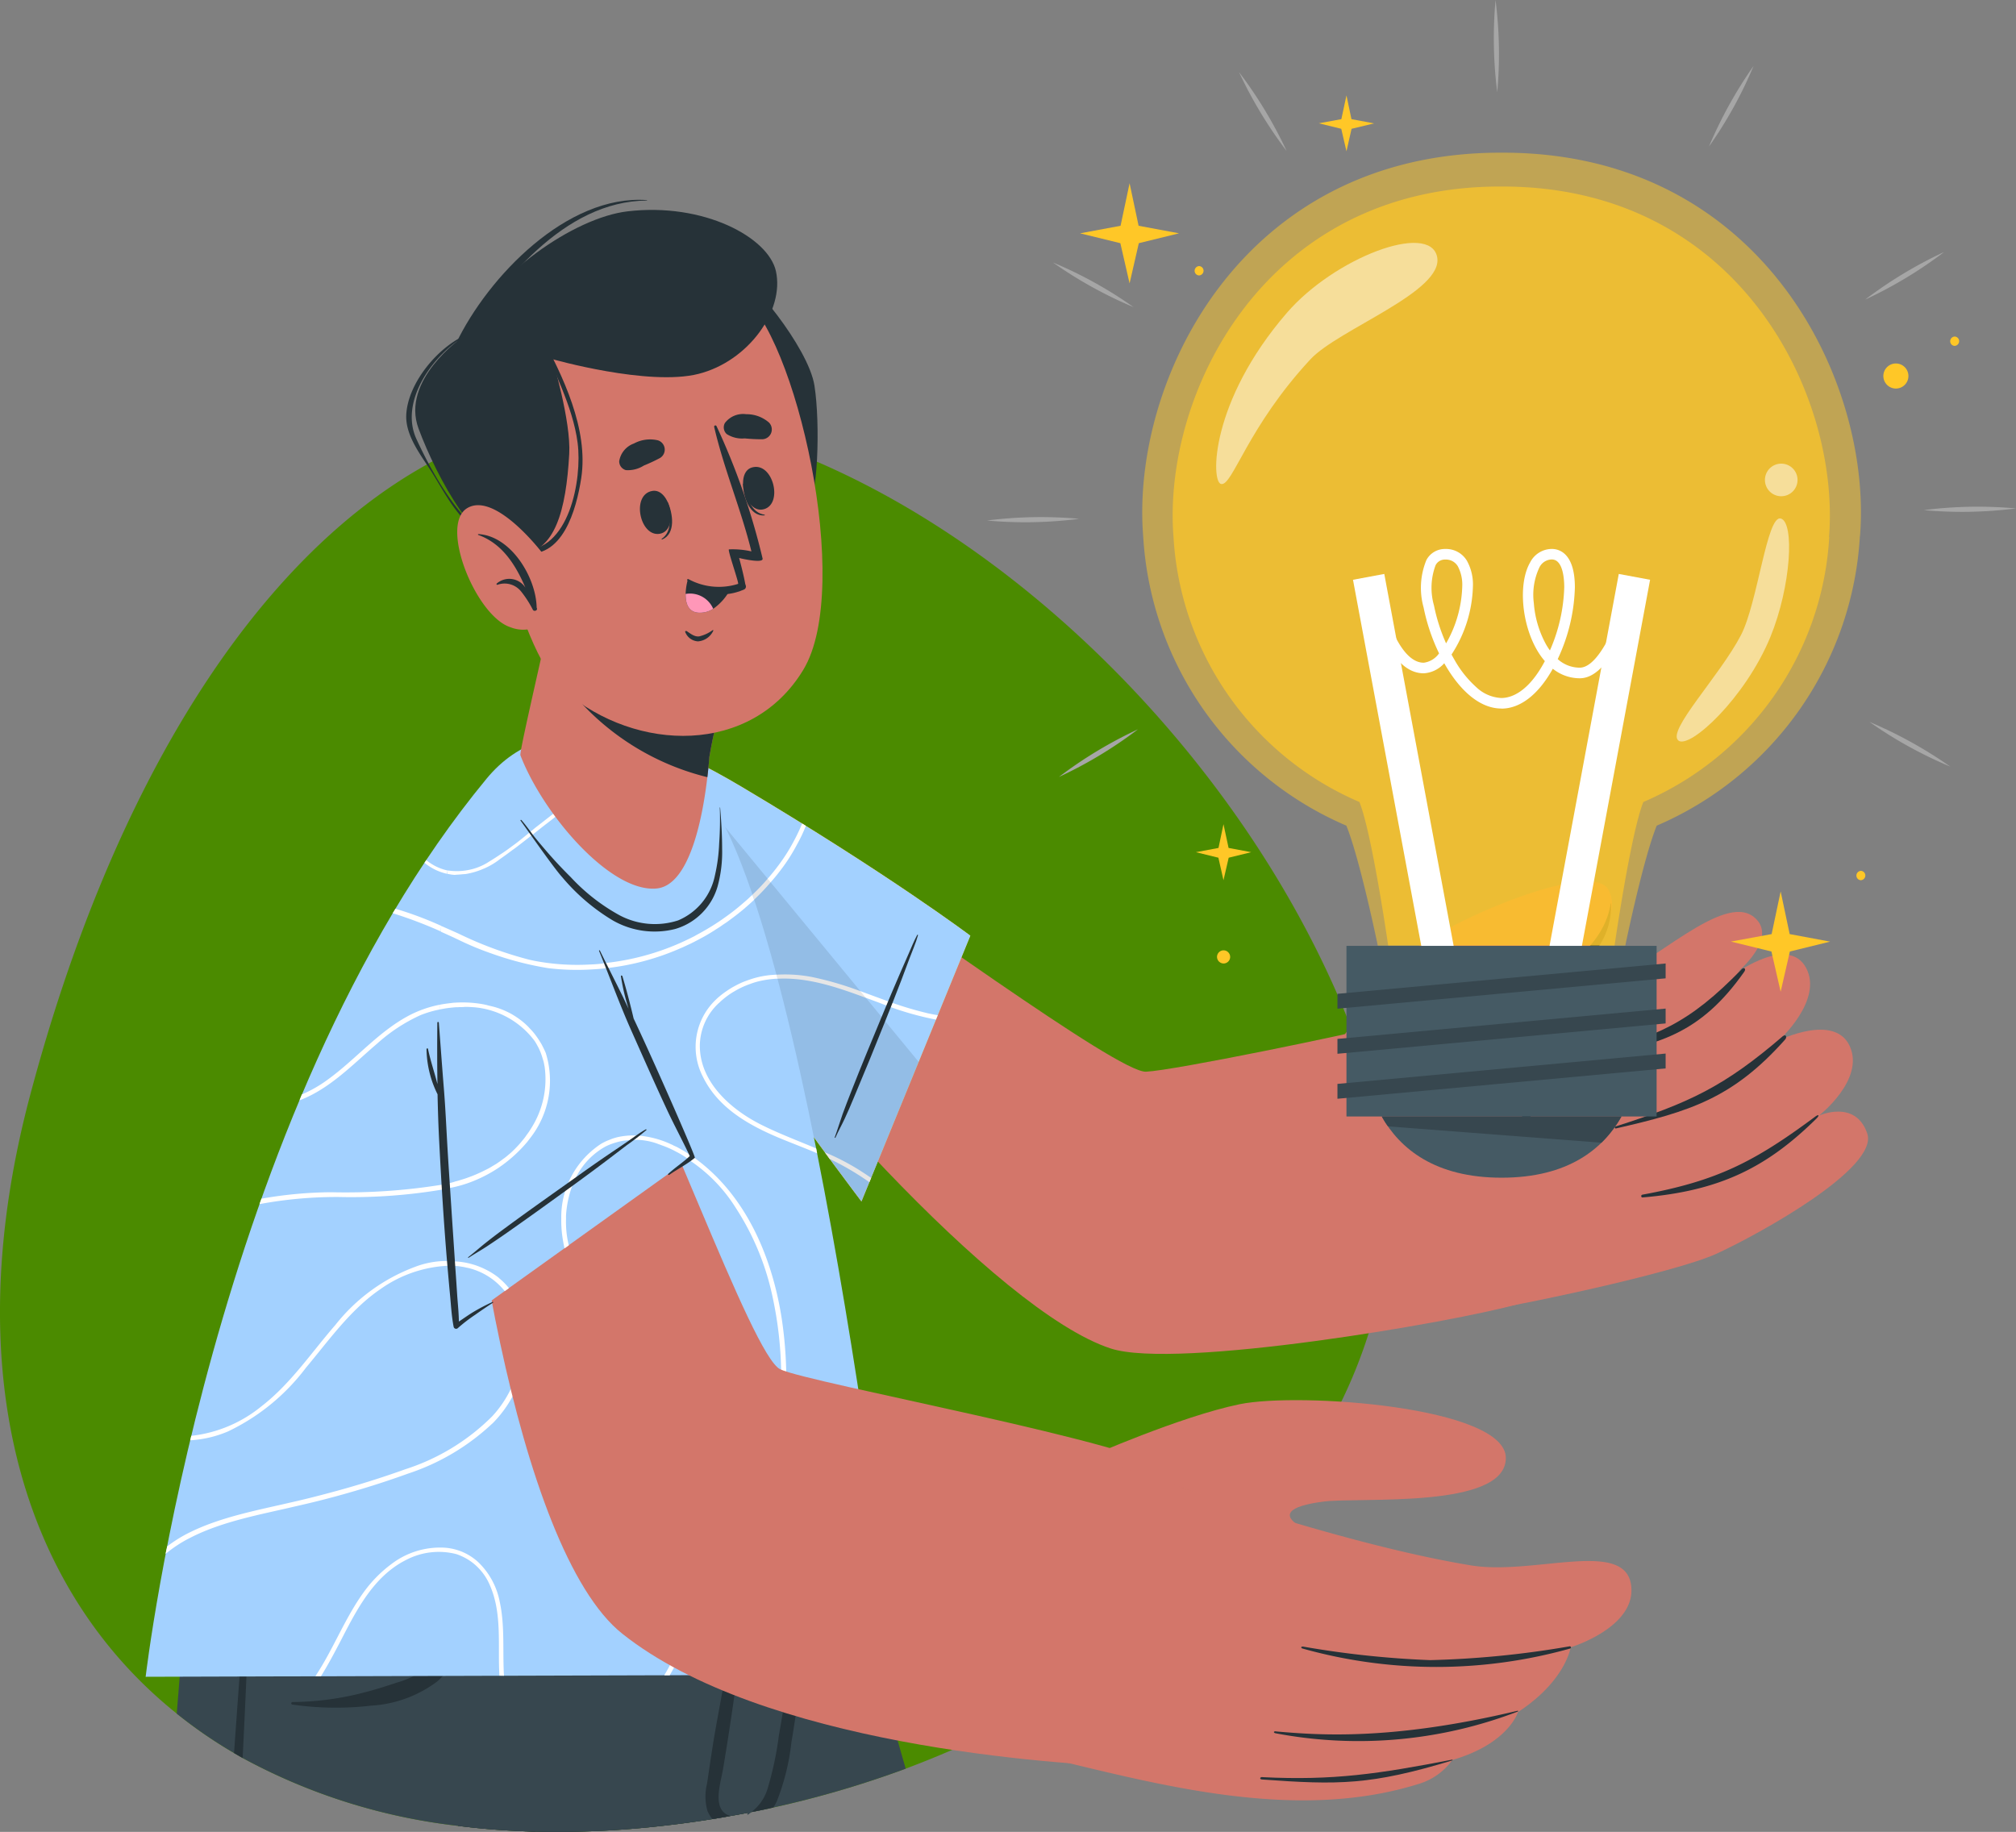 <svg xmlns="http://www.w3.org/2000/svg" width="189.997" height="172.658" viewBox="0 0 189.997 172.658"><rect x="0" y="0" width="189.997" height="172.658" fill="#808080" stroke="none"/><g id="Calque_1-2" transform="translate(-0.003)"><g id="Groupe_2742" data-name="Groupe 2742"><path id="Trac&#xE9;_6477" data-name="Trac&#xE9; 6477" d="M128.99,125.67a47.088,47.088,0,0,1-2.57,6.43,56.508,56.508,0,0,1-6.8,10.69c-.04.05-.08.09-.12.14a66.849,66.849,0,0,1-7.55,7.94,77.623,77.623,0,0,1-13.05,9.45,83.376,83.376,0,0,1-9.16,4.61q-2.145.93-4.38,1.77a94.646,94.646,0,0,1-12.48,3.66c-.24.06-.47.11-.71.16-.45.09-.9.19-1.36.27a3.4,3.4,0,0,1-.34.07c-.54.11-1.09.21-1.64.3-.56.11-1.12.2-1.68.29-1.62.26-3.25.48-4.91.66a86.481,86.481,0,0,1-11.76.52c-.35,0-.7-.02-1.04-.03q-3.225-.12-6.27-.51h0a55.683,55.683,0,0,1-20.29-6.39l-.81-.47a43.857,43.857,0,0,1-5.41-3.72C1.75,149.56-3.94,128.8,2.83,103.28c7.79-29.34,21.21-50.51,37.39-59.49a1.505,1.505,0,0,1,.17-.1,3.715,3.715,0,0,1,.39-.21A39.07,39.07,0,0,1,46,41.13a35.84,35.84,0,0,1,7.36-1.82c.18-.03.35-.05.53-.07.13-.02.25-.03.38-.04a35.446,35.446,0,0,1,11.91.73l1.13.27a2.681,2.681,0,0,0,.27.07h.01c.22.06.43.11.64.17h0c1.05.28,2.1.6,3.14.94h.08c.77.25,1.46.52,2.23.81h.01c.89.33,1.77.68,2.65,1.05h.01c.22.09.42.18.63.27,20.5,8.84,39.63,28.58,49.07,50.23.19.43.37.85.54,1.28.11.25.21.5.31.75.14.32.26.64.39.96.07.19.15.38.22.57.06.15.12.31.18.46.16.45.33.9.49,1.35.33.92.63,1.84.92,2.76.14.45.28.91.42,1.36,0,.02.01.03.01.05.18.63.35,1.26.49,1.89a.066.066,0,0,1,.01.06,38.321,38.321,0,0,1-1.04,20.44Z" fill="#4b8b00"></path><g id="Character"><g id="Groupe_1718"><g id="Groupe_1707"><g id="Groupe_1683"><g id="Groupe_1680"><path id="Trac&#xE9;_6478" data-name="Trac&#xE9; 6478" d="M85.36,166.7a94.646,94.646,0,0,1-12.48,3.66c-.24.06-.47.11-.71.16-.45.09-.9.19-1.36.27a3.086,3.086,0,0,1-.37.26l.03-.19c-.54.11-1.09.21-1.64.3-.56.11-1.12.2-1.68.29-1.62.26-3.25.48-4.91.66a86.481,86.481,0,0,1-11.76.52c-.35,0-.7-.02-1.04-.03q-3.225-.12-6.27-.51c-.05-.19-.1-.37-.15-.56s-.1-.37-.14-.55c-.1-.37-.19-.74-.28-1.1a.127.127,0,0,1-.01-.06c-.19-.74-.37-1.48-.56-2.21-.09-.33-.18-.66-.26-.99-.07-.29-.15-.58-.22-.86l-.21-.84c-.14-.56-.28-1.1-.42-1.65-.17-.66-.34-1.31-.5-1.95s-.34-1.3-.5-1.93a.1.1,0,0,0-.02-.07c-.04-.15-.07-.29-.11-.43a.737.737,0,0,1-.04-.14c-.01-.05-.02-.09-.03-.13l-.06-.27c-.04-.13-.07-.26-.1-.39-.02-.09-.05-.17-.07-.26a.1.1,0,0,1-.01-.03c-.06-.23-.11-.44-.16-.65-.11-.43-.22-.84-.32-1.25-.16-.6-.31-1.18-.45-1.76-.06-.25-.13-.5-.19-.74-.1-.4-.21-.79-.3-1.18-.07-.25-.13-.5-.19-.75s-.13-.5-.19-.74c-.19-.74-.36-1.43-.53-2.09-.06-.23-.12-.45-.18-.67v-.02c-.03-.13-.07-.25-.1-.38h0a2.833,2.833,0,0,1-.09-.37,1.209,1.209,0,0,1-.05-.18,1.162,1.162,0,0,0-.04-.18c-.06-.22-.12-.43-.17-.65-.1-.38-.19-.74-.28-1.08s-.16-.66-.24-.97c-.02-.07-.04-.15-.06-.22-.03-.09-.05-.17-.07-.25-.05-.2-.1-.39-.15-.56s-.08-.35-.12-.51a.833.833,0,0,0-.04-.15.235.235,0,0,1-.02-.08c-.01-.05-.03-.09-.04-.13-.02-.06-.03-.12-.05-.18s-.03-.12-.04-.17c-.01-.02-.01-.04-.02-.06a.109.109,0,0,1-.01-.05.451.451,0,0,1-.03-.11c-.02-.11-.05-.21-.07-.3a.185.185,0,0,0-.02-.07.394.394,0,0,1-.02-.06c-.03-.13-.06-.23-.08-.3a.646.646,0,0,0-.02-.1H77.87s1.41,4.85,3.67,12.67c.39,1.39.82,2.88,1.27,4.45.07.22.13.45.2.68.5,1.75,1.04,3.6,1.59,5.54.25.87.5,1.75.76,2.65Z" fill="#37474f"></path><path id="Trac&#xE9;_6479" data-name="Trac&#xE9; 6479" d="M46.55,157.94q2.025,7.32,3.93,14.69c-.35,0-.7-.02-1.04-.03q-1.74-7.32-3.41-14.66c-.13-.59-.27-1.17-.4-1.76-.37-1.64-.74-3.29-1.09-4.93v-.02h0c-.04-.16-.07-.3-.1-.44a.062.062,0,0,1,.05-.08c.03-.01.06.01.07.05a.647.647,0,0,1,.04.13h0v.02q.75,2.64,1.47,5.3c.16.58.32,1.15.47,1.73Z" fill="#263238"></path><path id="Trac&#xE9;_6480" data-name="Trac&#xE9; 6480" d="M76.5,140.7h0l-1.89,9.44-.97,4.84-.21,1.05-.37,1.83v.02l-.61,3.07-1.98,9.91c-.54.11-1.09.21-1.64.3-.56.11-1.12.2-1.68.29-1.62.26-3.25.48-4.91.66a86.481,86.481,0,0,1-11.76.52c-.35,0-.7-.02-1.04-.03q-3.225-.12-6.27-.51h0c-.05-.19-.1-.37-.14-.56s-.1-.37-.14-.55c-.1-.37-.19-.74-.28-1.1a.127.127,0,0,1-.01-.06c-.2-.75-.39-1.48-.57-2.21-.08-.33-.17-.67-.26-.99-.07-.29-.14-.58-.21-.86l-.21-.84c-.15-.56-.29-1.1-.43-1.65-.17-.66-.33-1.31-.5-1.96s-.33-1.29-.5-1.92a.142.142,0,0,0-.02-.06c-.03-.15-.07-.3-.11-.44-.01-.05-.02-.09-.03-.14s-.02-.09-.03-.13a2.68,2.68,0,0,1-.07-.27c-.03-.13-.06-.26-.1-.39-.02-.09-.05-.17-.07-.26v-.02c-.05-.23-.11-.45-.16-.66-.11-.43-.22-.84-.32-1.25-.15-.6-.31-1.19-.45-1.76-.07-.26-.13-.5-.19-.74-.1-.4-.2-.79-.3-1.18q-.1-.375-.18-.75c-.07-.25-.13-.5-.19-.74-.19-.74-.38-1.43-.54-2.1-.06-.22-.12-.45-.17-.66l-.01-.02c-.03-.13-.07-.26-.09-.38h0a2.833,2.833,0,0,1-.09-.37,1.209,1.209,0,0,1-.05-.18.607.607,0,0,0-.05-.18c-.05-.22-.11-.43-.16-.65-.1-.38-.19-.74-.28-1.08s-.18-.66-.25-.97a1.741,1.741,0,0,1-.05-.22c-.03-.09-.05-.17-.07-.25-.05-.2-.1-.39-.15-.56s-.09-.35-.13-.51l-.03-.15a.235.235,0,0,1-.02-.08c-.02-.04-.03-.09-.05-.13-.01-.06-.03-.12-.04-.18a1.093,1.093,0,0,0-.05-.17.127.127,0,0,0-.01-.06.109.109,0,0,1-.01-.05.451.451,0,0,1-.03-.11c-.03-.11-.06-.21-.08-.3a.17.17,0,0,1-.01-.07.394.394,0,0,1-.02-.06c-.03-.13-.06-.23-.08-.3a.646.646,0,0,0-.02-.1H76.52Z" fill="#263238"></path></g><g id="Groupe_1682"><path id="Trac&#xE9;_6481" data-name="Trac&#xE9; 6481" d="M76.51,140.68v.02h0c-.02.27-.18,2.68-.56,6.36-.01.1-.02.21-.03.31q-.18,1.71-.42,3.72c-.23,1.98-.52,4.14-.87,6.44-.02.11-.03.22-.05.33-.01.04-.01.08-.02.12-.17,1.13-.36,2.29-.56,3.47-.51,2.96-1.11,6.03-1.83,9.07-.45.09-.9.19-1.36.27a3.086,3.086,0,0,1-.37.26l.03-.19c-.54.11-1.09.21-1.64.3-.56.11-1.12.2-1.68.29-1.62.26-3.25.48-4.91.66a86.481,86.481,0,0,1-11.76.52c-.35,0-.7-.02-1.04-.03q-3.225-.12-6.27-.51h0a55.683,55.683,0,0,1-20.29-6.39l-.81-.47a43.857,43.857,0,0,1-5.41-3.72c.1-1.2.19-2.37.28-3.49.1-1.26.2-2.46.29-3.61.31-3.91.56-7.15.75-9.5,0-.19.03-.37.04-.55.19-2.35.29-3.66.29-3.66H64.95l11.57-.01Z" fill="#37474f"></path><g id="Groupe_1681"><path id="Trac&#xE9;_6482" data-name="Trac&#xE9; 6482" d="M70.51,150.15c-.27,1.87-.45,3.74-.71,5.6-.09.64-.18,1.27-.27,1.9-.01.07-.02.15-.03.22-.09.64-.18,1.27-.28,1.91q-.5,3.54-1.09,7.05c-.24,1.37-1.07,3.79.7,4.33-.56.11-1.12.2-1.68.29a2.939,2.939,0,0,1-.47-.76,5.053,5.053,0,0,1-.04-2.59c.17-1.13.33-2.26.51-3.39.28-1.8.63-3.58.95-5.38l.15-.81c.04-.21.08-.43.12-.64.01-.1.03-.2.05-.3.74-4.2,1.52-8.4,2.45-12.55.03-.18.07-.35.11-.52.02-.12.21-.08.2.03l-.09.84c-.16,1.59-.36,3.19-.58,4.77Z" fill="#263238"></path><path id="Trac&#xE9;_6483" data-name="Trac&#xE9; 6483" d="M76.39,145.75q-.09,2.955-.28,5.9c-.13,2.07-.31,4.14-.58,6.21-.01.06-.01.11-.02.17a1.81,1.81,0,0,1-.03.23c-.15,1.17-.32,2.33-.5,3.49q-.18,1.23-.39,2.46a21.586,21.586,0,0,1-1.37,5.55,4.415,4.415,0,0,1-.34.6c-.24.06-.47.11-.71.16-.45.09-.9.19-1.36.27a4.279,4.279,0,0,0,1.51-2.13,30.784,30.784,0,0,0,1.09-5.11c.13-.72.25-1.44.37-2.17.19-1.14.36-2.29.52-3.44,0-.03.01-.05.01-.08.04-.24.07-.49.11-.73.29-2.08.6-4.14.92-6.2.18-1.19.38-2.38.56-3.57.02-.1.03-.2.05-.3.07-.46.15-.9.22-1.35a.107.107,0,0,1,.21.03h.01Z" fill="#263238"></path><path id="Trac&#xE9;_3378" d="M27.59,160.42a27.377,27.377,0,0,0,6.8-.92c1.03-.26,2.04-.59,3.04-.92a7.785,7.785,0,0,0,2.74-1.38c1.55-1.34,2.27-3.43,2.94-5.3a51.009,51.009,0,0,0,1.78-6.43c.02-.11.18-.07.18.03a24.971,24.971,0,0,1-.93,7.3c-.56,2.02-1.3,4.27-2.93,5.68a11.476,11.476,0,0,1-6.23,2.28,28.72,28.72,0,0,1-7.41-.1.122.122,0,0,1-.12-.12.129.129,0,0,1,.12-.12h.01Z" fill="#263238"></path><path id="Trac&#xE9;_6484" data-name="Trac&#xE9; 6484" d="M22.06,165.23q.255-3.615.52-7.23c.07-1.08.15-2.16.23-3.24q.345-4.62.7-9.24a.127.127,0,0,1,.14-.12.139.139,0,0,1,.13.12h-.01q-.18,4.65-.39,9.28c-.05,1.07-.1,2.14-.15,3.2q-.165,3.855-.36,7.7l-.81-.47Z" fill="#263238"></path></g></g></g><g id="Groupe_1706"><g id="Groupe_1690"><g id="Groupe_1688"><path id="Trac&#xE9;_3380" d="M63.89,86.28c8.71,13.14,30.04,37.32,40.8,40.82,6.2,2.01,32.35-2.48,38.43-4.2,3.21-.91-9.05-27.2-12.51-26.31-3.55.91-19.94,4.3-22.6,4.42S84.47,85.63,73.6,78.59c-13.71-8.88-16.84-3.08-9.7,7.69h-.01Z" fill="#d3766a"></path><g id="Groupe_1687"><g id="Groupe_1685"><path id="Trac&#xE9;_3381" d="M138.93,123.66c3.36-.42,18.84-3.65,22.88-5.51s15.28-8.07,14.17-11.32-4.55-1.68-4.55-1.68,4.33-3.37,2.91-6.53-6.68-.57-6.68-.57,4.2-3.79,2.55-6.84-6.5.45-6.5.45,4-3.29,1.59-5.23c-2.9-2.34-9.58,4.55-14.2,6.28-1.05.39-21.81,6.43-21.81,6.43l9.64,24.52h0Z" fill="#d3766a"></path><g id="Groupe_1684"><path id="Trac&#xE9;_3382" d="M164.13,91.37c-4.93,5.06-7.96,6.41-14.72,8.03-.13.03-.11.24.03.21,6.76-.99,10.81-2.14,14.95-8.02.2-.29-.02-.46-.26-.23h0Z" fill="#263238"></path><path id="Trac&#xE9;_3383" d="M168.04,97.65c-5.58,4.8-8.85,6.3-15.8,8.53-.1.03-.05.2.05.18,7-1.6,11.02-2.85,15.95-8.38.22-.25.05-.54-.2-.32Z" fill="#263238"></path><path id="Trac&#xE9;_3384" d="M171.07,105.25c-5.74,4.26-9.25,6.06-16.28,7.35a.134.134,0,0,0-.11.15.119.119,0,0,0,.14.11c7.29-.62,11.7-2.83,16.36-7.42C171.5,105.13,171.43,104.98,171.07,105.25Z" fill="#263238"></path></g></g><g id="Groupe_1686"><path id="Trac&#xE9;_3385" d="M124.96,100.09s4.9-7.37,7.76-10.13,17.33-9.12,18.88-6.08c2,3.93-5.62,9.25-9.7,11.37,0,0,4.64,9.09,0,14.09s-16.94-9.26-16.94-9.26h0Z" fill="#d3766a"></path><path id="Trac&#xE9;_3386" d="M151.8,85.15c-.76,4.91-6.29,7.34-10.09,9.69a.411.411,0,0,0-.16.56.313.313,0,0,0,.09.11c1.69,3.94,2.93,9.99.54,13.84a.1.1,0,0,0,.16.12h0c3.13-3.77,2.39-9.82.26-14.01,3.93-2.35,9.37-5.03,9.24-10.29,0-.01,0-.02-.02-.02s-.02,0-.02.02h0Z" fill="#263238"></path></g></g></g><g id="Groupe_1689"><path id="Trac&#xE9;_3387" d="M91.45,88.19,81.19,113.24S64.44,91.16,59.18,80.71C53.7,69.82,56.02,65.9,69.89,74.15c13.96,8.3,21.56,14.04,21.56,14.04h0Z" fill="#ffc727"></path><path id="Trac&#xE9;_3388" d="M91.45,88.19l-4.87,11.9-5.39,13.15S64.44,91.15,59.18,80.71c-2.78-5.52-3.55-9.25-1.84-10.51,1.67-1.23,5.7-.11,12.54,3.95,13.96,8.31,21.57,14.04,21.57,14.04h0Z" fill="#a3d1ff"></path><path id="Trac&#xE9;_3389" d="M87.38,95.49h.01a33.591,33.591,0,0,1-3.29-.97c-.13-.05-.26-.1-.39-.14l-2.61-.96h-.01a30.531,30.531,0,0,0-4.59-1.34,13.253,13.253,0,0,0-3.32-.21H73.1a10.607,10.607,0,0,0-2.45.46c-.2.07-.4.14-.6.22-.15.06-.3.13-.44.2-.23.11-.44.23-.66.35a1.054,1.054,0,0,1-.11.07c-.17.11-.34.22-.51.34-.2.14-.4.3-.59.46-.08.07-.16.14-.24.22h0s.03.04.02.04c.08.11.15.21.22.31h.02c.14-.14.28-.26.42-.38a8.086,8.086,0,0,1,.92-.65h0s.03-.03.04-.03a9.237,9.237,0,0,1,1.59-.75c.02-.01.03-.02.05-.02a8.342,8.342,0,0,1,1.09-.29,9.687,9.687,0,0,1,1.41-.17c2.84-.16,5.66.81,8.33,1.8h.01c.46.17.9.33,1.35.5.19.08.39.15.58.22l.39.15a28.73,28.73,0,0,0,4.27,1.18l.17-.42c-.34-.05-.67-.12-1-.19Zm-6.49,14.73a22.139,22.139,0,0,0-3.14-1.61h-.01s.07.09.1.13c.13.17.25.34.37.51h.01a1.072,1.072,0,0,1,.22.1,26.059,26.059,0,0,1,3.49,2.07l.04-.09.11-.26.02-.05c-.4-.28-.8-.54-1.21-.8ZM75.95,77.84h0c-.06-.04-.12-.08-.17-.11s-.12-.07-.18-.11a17.368,17.368,0,0,1-.83,1.74,16.794,16.794,0,0,1-1.29,2.05c-.36.49-.73.96-1.13,1.41a18.465,18.465,0,0,1-1.43,1.5h0a.14.14,0,0,1-.04.05.53.53,0,0,1-.12.1,7.287,7.287,0,0,1-.72.65,20.427,20.427,0,0,1-1.72,1.35c-.37.27-.75.52-1.13.76q-.765.48-1.56.9l-.36.18c-.1.06-.19.1-.29.16-.05.02-.1.05-.15.07-.27.12-.55.25-.82.37h0c.08.14.17.27.25.4h.01l.84-.39c.14-.07.29-.14.43-.22.18-.09.36-.18.53-.28.35-.18.68-.38,1.01-.58a2.464,2.464,0,0,0,.27-.17h0c.07-.04.13-.08.2-.12a4.866,4.866,0,0,0,.47-.32c.15-.1.31-.21.46-.31.3-.22.6-.44.9-.67.28-.22.57-.45.84-.68a.729.729,0,0,1,.1-.09c.25-.22.49-.43.72-.65l.03-.03a20.062,20.062,0,0,0,1.56-1.64c.36-.4.7-.82,1.02-1.25a16.5,16.5,0,0,0,1.47-2.32,14,14,0,0,0,.83-1.75h-.01ZM60.86,69.96h.01c-.14.11-.28.21-.42.31-.1.07-.2.14-.3.22a.209.209,0,0,0-.06.04c-.11.08-.23.16-.34.24-1.11.82-2.18,1.69-3.25,2.54.01.12.03.24.05.37.92-.72,1.85-1.43,2.79-2.12.37-.28.73-.55,1.1-.81a.01.01,0,0,1,.01-.01.7.7,0,0,1,.1-.08h.01c.12-.09.25-.18.37-.27.05-.03.1-.07.15-.1.09-.07.18-.13.28-.2-.17-.05-.33-.09-.5-.13Z" fill="#fff"></path><path id="Trac&#xE9;_3390" d="M86.45,88.11c-.31.57-.55,1.18-.81,1.77-.26.61-.53,1.22-.8,1.83-.54,1.24-1.06,2.48-1.58,3.73-1.03,2.49-2.07,4.97-3.05,7.48-.27.69-.54,1.38-.79,2.07-.26.73-.48,1.48-.75,2.21-.02.05.05.06.07.02.27-.61.6-1.2.88-1.8s.56-1.25.82-1.88c.52-1.24,1.04-2.49,1.55-3.73.99-2.46,2-4.91,2.95-7.4.26-.69.52-1.39.78-2.08.27-.73.6-1.45.8-2.19,0-.03-.04-.07-.06-.03Z" fill="#263238"></path><path id="Trac&#xE9;_3391" d="M86.58,100.08l-5.39,13.15S64.44,91.15,59.18,80.7c-2.78-5.52-3.55-9.25-1.84-10.51,2.77.08,4.7.12,4.7.12l24.53,29.76h0Z" opacity="0.1" style="isolation: isolate"></path></g></g><g id="Groupe_1691"><path id="Trac&#xE9;_3392" d="M84.46,157.83l-70.73.21s6.17-53.22,32.14-84.66c6.01-7.28,15.69-3.32,19.77.54C76,83.73,84.66,157.58,84.46,157.83h0Z" fill="#a3d1ff"></path><path id="Trac&#xE9;_3393" d="M76.92,108.24c-1.73-.73-3.49-1.39-5.17-2.23-2.87-1.44-5.84-4.04-5.79-7.53a5.539,5.539,0,0,1,1.78-3.93c0-.01.02-.01.02-.01a5.135,5.135,0,0,1,.42-.38,7.365,7.365,0,0,1,.92-.66c0-.01.03-.02.04-.02a7.958,7.958,0,0,1,1.59-.75c.02-.01.03-.02.05-.02a7.053,7.053,0,0,1,1.09-.3,9.391,9.391,0,0,1,1.4-.17h.01c-.03-.13-.07-.25-.1-.37h0l-.01-.01a.17.17,0,0,0-.07.01,8.5,8.5,0,0,0-2.45.46c-.2.07-.4.14-.6.22-.15.06-.3.13-.44.2-.23.11-.44.23-.66.35a1.054,1.054,0,0,1-.11.07c-.17.11-.34.22-.51.34-.2.14-.4.3-.59.46-.08.07-.16.14-.24.22h0a6.138,6.138,0,0,0-1.24,7.32c1.47,3,4.47,4.63,7.44,5.85,1.1.45,2.22.87,3.31,1.34-.03-.16-.06-.31-.09-.46Zm-2.29,49.29a3.047,3.047,0,0,1-.21-.4,7.3,7.3,0,0,1-.48-1.07h0c-.11-.37-.21-.72-.3-1.08a22.887,22.887,0,0,1-.63-7.95c.1-2.1.29-4.21.48-6.32v-.03a96.934,96.934,0,0,0,.61-11.41,38.647,38.647,0,0,0-.43-5.03c-.9-5.76-3.37-11.61-8.22-15.11a.549.549,0,0,0-.09-.07q-.225-.165-.45-.3h-.02a.035.035,0,0,1-.01-.02c-.18-.12-.37-.23-.56-.34s-.4-.23-.6-.33a.037.037,0,0,1-.03-.01c-.06-.04-.13-.07-.2-.11h-.01l-.21-.09c-.07-.03-.15-.07-.22-.1a8.753,8.753,0,0,0-2.76-.73h-.01c-.1-.01-.2-.02-.3-.02a6.643,6.643,0,0,0-1.78.17c-.16.04-.32.09-.48.14-.13.05-.25.1-.38.15a4.584,4.584,0,0,0-.74.36,7.653,7.653,0,0,0-1.2.98,8.335,8.335,0,0,0-1.83,2.65h0a8.214,8.214,0,0,0-.29.78.01.01,0,0,0-.01.01c-.01.04-.02.08-.03.11s-.02.07-.03.11l-.06.21a8.289,8.289,0,0,0-.25,2.18,10.834,10.834,0,0,0,.16,2.05c.03.17.06.35.1.52a.948.948,0,0,0,.05.23h0a25.174,25.174,0,0,0,3.01,6.98c1.71,2.94,3.66,5.73,5.38,8.65a29.506,29.506,0,0,1,3.34,7.4.037.037,0,0,1,.01.03c.18.61.34,1.23.48,1.85a21.37,21.37,0,0,1-.3,9.28,21.8,21.8,0,0,1-2,5.11c-.16.32-.34.63-.53.94h.52c.14-.24.27-.48.4-.72.09-.16.18-.32.26-.48a22.17,22.17,0,0,0,1.65-15.98c0-.01-.01-.02-.01-.03-.15-.54-.32-1.07-.51-1.6-2.32-6.4-7-11.55-9.89-17.66a18.861,18.861,0,0,1-1.41-4.05h0a11.044,11.044,0,0,1-.26-2.55c-.01-.11,0-.22,0-.32h0a8.145,8.145,0,0,1,.58-2.74s.01,0,.01-.02c.06-.15.12-.31.19-.46a3.779,3.779,0,0,1,.17-.35,6.806,6.806,0,0,1,2.77-2.88,5.58,5.58,0,0,1,.67-.28,7.662,7.662,0,0,1,.82-.23,7.143,7.143,0,0,1,.79-.11c.14-.01.27-.02.41-.02a1.77,1.77,0,0,1,.23.01c.14,0,.27.01.41.02a5.867,5.867,0,0,1,1.11.2,5.6,5.6,0,0,1,.54.17.308.308,0,0,1,.12.05c.04.02.08.03.12.05a14.92,14.92,0,0,1,1.46.68c.34.19.67.38.99.59a1.213,1.213,0,0,1,.14.1,1.374,1.374,0,0,1,.2.13,14.827,14.827,0,0,1,4.3,4.48,24.756,24.756,0,0,1,3.46,8.46,35.917,35.917,0,0,1,.78,6.75A99.841,99.841,0,0,1,73,140.69c0,.01-.01.02,0,.03-.13,1.32-.25,2.64-.34,3.95a34.087,34.087,0,0,0,.26,9.62,12.016,12.016,0,0,0,.5,1.75,12.585,12.585,0,0,0,.84,1.83h.56c-.07-.11-.14-.22-.2-.33ZM47.1,150.97a7.021,7.021,0,0,0-2.04-3.75,5.582,5.582,0,0,0-.47-.38,5.161,5.161,0,0,0-2.73-.97,7.568,7.568,0,0,0-4.99,1.56h0A12.135,12.135,0,0,0,34.33,150c-1.82,2.49-2.9,5.42-4.6,7.98h0l.52.01h0c.68-1.09,1.28-2.23,1.86-3.34,1.26-2.45,2.62-5.13,4.86-6.81a8.333,8.333,0,0,1,1.34-.83,6.634,6.634,0,0,1,4.71-.53,5.289,5.289,0,0,1,1.47.77,4.784,4.784,0,0,1,.54.47h0a5.252,5.252,0,0,1,1.14,1.69c1.18,2.68.73,5.67.9,8.52h0l.43.01h0c-.14-2.33.1-4.67-.4-6.97Zm17.81-11.89c-2.32-6.4-7-11.55-9.89-17.66a18.861,18.861,0,0,1-1.41-4.05l-.4.28h0a25.174,25.174,0,0,0,3.01,6.98c1.71,2.94,3.66,5.73,5.38,8.65a29.506,29.506,0,0,1,3.34,7.4h.48c-.15-.54-.32-1.07-.51-1.6Zm0,0c-2.32-6.4-7-11.55-9.89-17.66a18.861,18.861,0,0,1-1.41-4.05l-.4.28h0a25.174,25.174,0,0,0,3.01,6.98c1.71,2.94,3.66,5.73,5.38,8.65a29.506,29.506,0,0,1,3.34,7.4h.48c-.15-.54-.32-1.07-.51-1.6Zm0,0c-2.32-6.4-7-11.55-9.89-17.66a18.861,18.861,0,0,1-1.41-4.05l-.4.28h0a25.174,25.174,0,0,0,3.01,6.98c1.71,2.94,3.66,5.73,5.38,8.65a29.506,29.506,0,0,1,3.34,7.4h.48c-.15-.54-.32-1.07-.51-1.6Zm0,0c-2.32-6.4-7-11.55-9.89-17.66a18.861,18.861,0,0,1-1.41-4.05l-.4.28h0a25.174,25.174,0,0,0,3.01,6.98c1.71,2.94,3.66,5.73,5.38,8.65a29.506,29.506,0,0,1,3.34,7.4h.48c-.15-.54-.32-1.07-.51-1.6Zm0,0c-2.32-6.4-7-11.55-9.89-17.66a18.861,18.861,0,0,1-1.41-4.05l-.4.28h0a25.174,25.174,0,0,0,3.01,6.98c1.71,2.94,3.66,5.73,5.38,8.65a29.506,29.506,0,0,1,3.34,7.4h.48c-.15-.54-.32-1.07-.51-1.6Zm0,0c-2.32-6.4-7-11.55-9.89-17.66a18.861,18.861,0,0,1-1.41-4.05l-.4.28h0a25.174,25.174,0,0,0,3.01,6.98c1.71,2.94,3.66,5.73,5.38,8.65a29.506,29.506,0,0,1,3.34,7.4h.48c-.15-.54-.32-1.07-.51-1.6Zm-17.9-18.63a7.25,7.25,0,0,0-1.19-.72,7.962,7.962,0,0,0-2.92-.84h-.02c-.1-.01-.2-.02-.3-.02-.14-.01-.27-.02-.41-.02a8.341,8.341,0,0,0-3.07.56,17.223,17.223,0,0,0-7.49,5.47c-2.26,2.6-4.22,5.55-6.97,7.67a12.632,12.632,0,0,1-6.61,2.78c-.04.14-.07.29-.1.42a10.635,10.635,0,0,0,3.55-.83,19.931,19.931,0,0,0,7.35-6c2.17-2.59,4.2-5.49,7.03-7.42a11.935,11.935,0,0,1,6.35-2.2c.13,0,.26,0,.4.01a2.714,2.714,0,0,1,.28.01c.01-.01.02,0,.03,0a3.306,3.306,0,0,1,.54.06,4.048,4.048,0,0,1,.48.09,5.335,5.335,0,0,1,.66.17,7.49,7.49,0,0,1,1.31.62,7.178,7.178,0,0,1,1.62,1.38c.01.02.03.04.04.06a6.77,6.77,0,0,1,1.57,4.17,10.238,10.238,0,0,1-1.01,5.07,10.386,10.386,0,0,1-1.74,2.55,20.372,20.372,0,0,1-8.19,4.99q-3.51,1.26-7.13,2.22c-1.19.32-2.38.62-3.58.89-3.03.71-6.54,1.35-9.48,2.78a12.562,12.562,0,0,0-2.25,1.38h-.01l-.03.18a4.816,4.816,0,0,0-.11.52h.01a12.017,12.017,0,0,1,2.35-1.53c3.02-1.55,6.73-2.2,9.86-2.94,1.69-.38,3.36-.8,5.02-1.28q2.85-.81,5.64-1.82a21.254,21.254,0,0,0,7.9-4.7h.01a11,11,0,0,0,3.2-7.09,7.833,7.833,0,0,0-1.67-5.65,7.08,7.08,0,0,0-.92-.98Zm17.9,18.63c-2.32-6.4-7-11.55-9.89-17.66a18.861,18.861,0,0,1-1.41-4.05l-.4.28h0a25.174,25.174,0,0,0,3.01,6.98c1.71,2.94,3.66,5.73,5.38,8.65a29.506,29.506,0,0,1,3.34,7.4h.48c-.15-.54-.32-1.07-.51-1.6Zm0,0c-2.32-6.4-7-11.55-9.89-17.66a18.861,18.861,0,0,1-1.41-4.05l-.4.28h0a25.174,25.174,0,0,0,3.01,6.98c1.71,2.94,3.66,5.73,5.38,8.65a29.506,29.506,0,0,1,3.34,7.4h.48c-.15-.54-.32-1.07-.51-1.6Zm0,0c-2.32-6.4-7-11.55-9.89-17.66a18.861,18.861,0,0,1-1.41-4.05l-.4.28h0a25.174,25.174,0,0,0,3.01,6.98c1.71,2.94,3.66,5.73,5.38,8.65a29.506,29.506,0,0,1,3.34,7.4h.48c-.15-.54-.32-1.07-.51-1.6Zm0,0c-2.32-6.4-7-11.55-9.89-17.66a18.861,18.861,0,0,1-1.41-4.05l-.4.28h0a25.174,25.174,0,0,0,3.01,6.98c1.71,2.94,3.66,5.73,5.38,8.65a29.506,29.506,0,0,1,3.34,7.4h.48c-.15-.54-.32-1.07-.51-1.6Zm0,0c-2.32-6.4-7-11.55-9.89-17.66a18.861,18.861,0,0,1-1.41-4.05l-.4.28h0a25.174,25.174,0,0,0,3.01,6.98c1.71,2.94,3.66,5.73,5.38,8.65a29.506,29.506,0,0,1,3.34,7.4h.48c-.15-.54-.32-1.07-.51-1.6Zm6.01-54.75a.14.14,0,0,1-.04.04c-.04.03-.08.07-.12.1-.23.23-.47.44-.72.65a20.427,20.427,0,0,1-1.72,1.35c-.37.27-.75.52-1.13.76q-.765.48-1.56.9a3.9,3.9,0,0,1-.35.19l-.3.15c-.05.02-.1.05-.15.07-.27.13-.54.26-.82.38a23.655,23.655,0,0,1-6.9,1.84l-.2.03a.57.57,0,0,0-.13.01h-.01c-.36.03-.71.06-1.07.08a24.185,24.185,0,0,1-4.95-.26c-.29-.05-.59-.11-.88-.17a35.721,35.721,0,0,1-6.64-2.47c-.55-.24-1.1-.49-1.65-.72a33.524,33.524,0,0,0-4.31-1.61c-.01.02-.02.03-.03.05-.07.12-.14.23-.21.34-.01.01-.01.02-.02.03a41.477,41.477,0,0,1,4.54,1.72h.01c.41.18.82.37,1.22.57.14.07.28.14.42.2,1,.48,2.03.91,3.07,1.29a31.236,31.236,0,0,0,5.38,1.38h0a23.672,23.672,0,0,0,4.29.12c.35-.02.71-.05,1.06-.09h.1l.24-.03a23.906,23.906,0,0,0,6.92-1.91h.01l.84-.39c.14-.07.29-.14.43-.22.18-.09.36-.18.53-.28.35-.18.68-.38,1.01-.58h0c.09-.06.18-.11.27-.17h0a2.262,2.262,0,0,1,.2-.13c.16-.1.32-.2.47-.31s.31-.21.46-.31c.3-.22.6-.44.9-.67.28-.22.57-.45.84-.68a.729.729,0,0,1,.1-.09c.25-.22.49-.43.72-.65l.03-.03c-.05-.16-.1-.32-.16-.47ZM51.44,99.25v-.02a5.077,5.077,0,0,0-.4-.81c-.16-.27-.32-.52-.5-.77h0a4.243,4.243,0,0,0-.58-.69c-.1-.11-.2-.22-.31-.32-.12-.12-.25-.23-.38-.34a8.208,8.208,0,0,0-1.1-.75c-.16-.09-.33-.17-.5-.25a7.178,7.178,0,0,0-1.6-.54c-.2-.05-.41-.09-.61-.12a10.937,10.937,0,0,0-2.29-.15,1.275,1.275,0,0,0-.2.01,3.57,3.57,0,0,0-.46.04c-.37.04-.73.09-1.08.16a10.708,10.708,0,0,0-2.74.94c-2.97,1.52-5.13,4.19-7.82,6.13a12.231,12.231,0,0,1-2.41,1.38h-.01c-.03.07-.05.13-.08.2,0,.02-.01.03-.02.05-.04.1-.08.2-.12.31,2.87-1.09,5.02-3.39,7.32-5.35a15.949,15.949,0,0,1,4.06-2.67,9.745,9.745,0,0,1,1.82-.54h0a9.07,9.07,0,0,1,1.05-.17c.19-.02.38-.04.57-.05a.615.615,0,0,1,.13-.01c.12-.01.24-.01.36-.01s.25-.01.37-.01c.17,0,.35.01.53.02.16.01.33.02.49.04a7.983,7.983,0,0,1,5.45,3.14,4.636,4.636,0,0,1,.25.42,5.568,5.568,0,0,1,.52,1.27,3.293,3.293,0,0,1,.15.6c.01.05.02.1.03.14a8.679,8.679,0,0,1-1.3,5.85c-.12.2-.25.39-.38.57s-.26.36-.4.53-.28.34-.43.5-.29.31-.45.46a9.459,9.459,0,0,1-.97.81c-.2.16-.4.29-.6.43l-.45.27a5.86,5.86,0,0,1-.55.3,13.921,13.921,0,0,1-1.3.59c-.34.13-.69.26-1.05.36a4.445,4.445,0,0,1-.52.15c-.17.05-.35.09-.52.14-.11.03-.22.05-.33.08l-.43.09a57.029,57.029,0,0,1-10.46.71,38.931,38.931,0,0,0-6.55.61c-.06.17-.13.34-.18.51a39.733,39.733,0,0,1,7.46-.67,51.777,51.777,0,0,0,9.76-.7c.15-.03.29-.06.43-.09.11-.03.22-.05.33-.08a18.468,18.468,0,0,0,2.11-.66,12.994,12.994,0,0,0,2.39-1.19c.04-.03.09-.06.13-.09a10.608,10.608,0,0,0,2.63-2.39l.39-.51a8.772,8.772,0,0,0,1.35-7.86Zm5.47-8.46a.57.57,0,0,0-.13.01h-.01c-.36.03-.71.06-1.07.08l.01.02c.08.15.16.3.23.45.35-.02.71-.05,1.06-.09h.1c-.07-.15-.13-.3-.19-.46Zm0,0a.57.57,0,0,0-.13.01h-.01c-.36.03-.71.06-1.07.08l.01.02c.08.15.16.3.23.45.35-.02.71-.05,1.06-.09h.1c-.07-.15-.13-.3-.19-.46Zm0,0a.57.57,0,0,0-.13.01h-.01c-.36.03-.71.06-1.07.08l.01.02c.08.15.16.3.23.45.35-.02.71-.05,1.06-.09h.1c-.07-.15-.13-.3-.19-.46Zm0,0a.57.57,0,0,0-.13.01h-.01c-.36.03-.71.06-1.07.08l.01.02c.08.15.16.3.23.45.35-.02.71-.05,1.06-.09h.1c-.07-.15-.13-.3-.19-.46Zm0,0a.57.57,0,0,0-.13.01h-.01c-.36.03-.71.06-1.07.08l.01.02c.08.15.16.3.23.45.35-.02.71-.05,1.06-.09h.1c-.07-.15-.13-.3-.19-.46Zm3.47-20.21c-.06-.02-.12-.05-.18-.07a.055.055,0,0,1-.05-.02l-.02-.01a.593.593,0,0,1-.06.04,3.919,3.919,0,0,0-.32.25c-1.11.81-2.18,1.68-3.25,2.53h-.01q-.66.54-1.32,1.05c-1.01.78-2.02,1.57-3.03,2.35-.57.45-1.14.89-1.72,1.34-.14.12-.28.24-.42.35a.567.567,0,0,1-.13.1.187.187,0,0,1-.07.06h0c-.23.19-.46.38-.69.56-.27.21-.53.42-.81.62a.209.209,0,0,1-.06.04,1.463,1.463,0,0,1-.13.09h0c-.32.24-.65.47-.98.69-.38.26-.77.5-1.16.74a.01.01,0,0,0-.01.01,4.708,4.708,0,0,1-1.95.79,4.758,4.758,0,0,1-3.83-1.02c-.06.08-.12.17-.17.25a5.055,5.055,0,0,0,2.13,1.04h.01c.12.02.23.04.34.06l.33.03h.28c.16-.01.32-.02.48-.04h.02c.12-.01.23-.03.34-.05a6.907,6.907,0,0,0,1.68-.49h.01a7.608,7.608,0,0,0,1.48-.88h0c.43-.3.84-.6,1.25-.91h.01c.36-.26.7-.53,1.05-.8.19-.15.39-.3.58-.46h.01a.274.274,0,0,1,.05-.04,1.71,1.71,0,0,1,.14-.11c.49-.39.99-.79,1.49-1.17.22-.17.44-.34.66-.52,1.4-1.08,2.78-2.19,4.19-3.28v-.01c.92-.72,1.85-1.43,2.79-2.12.36-.29.73-.56,1.1-.82h.01a.7.7,0,0,1,.1-.08h0a1.482,1.482,0,0,0-.17-.08ZM56.78,90.8h-.01c-.36.03-.71.06-1.07.08l.01.02c.08.15.16.3.23.45.35-.02.71-.05,1.06-.09h.1c-.07-.15-.13-.3-.19-.46a.57.57,0,0,0-.13.01Zm.13-.01a.57.57,0,0,0-.13.01h-.01c-.36.03-.71.06-1.07.08l.01.02c.08.15.16.3.23.45.35-.02.71-.05,1.06-.09h.1c-.07-.15-.13-.3-.19-.46Zm0,0a.57.57,0,0,0-.13.01h-.01c-.36.03-.71.06-1.07.08l.01.02c.08.15.16.3.23.45.35-.02.71-.05,1.06-.09h.1c-.07-.15-.13-.3-.19-.46Zm0,0a.57.57,0,0,0-.13.01h-.01c-.36.03-.71.06-1.07.08l.01.02c.08.15.16.3.23.45.35-.02.71-.05,1.06-.09h.1c-.07-.15-.13-.3-.19-.46Zm0,0a.57.57,0,0,0-.13.01h-.01c-.36.03-.71.06-1.07.08l.01.02c.08.15.16.3.23.45.35-.02.71-.05,1.06-.09h.1c-.07-.15-.13-.3-.19-.46Zm0,0a.57.57,0,0,0-.13.01h-.01c-.36.03-.71.06-1.07.08l.01.02c.08.15.16.3.23.45.35-.02.71-.05,1.06-.09h.1c-.07-.15-.13-.3-.19-.46Z" fill="#fff"></path></g><g id="Groupe_1696"><g id="Groupe_1694"><path id="Trac&#xE9;_3394" d="M43.14,92.18c0,17.36,5.51,53.85,15.51,61.8,13.11,10.43,40.45,12.37,49.11,12.58,3.77.09,5.86-24.96,2.92-27.73s-34.42-8.46-37.14-9.77S62,102.3,54.95,89.48c-8.89-16.17-11.82-11.9-11.82,2.69h0Z" fill="#d3766a"></path><g id="Groupe_1693"><path id="Trac&#xE9;_3395" d="M122.47,143.82c-1.65-.99-1.14-1.86,2.25-2.29,3.43-.45,17.2.74,17.2-4.11s-19.5-6.22-25.09-5.07-14.25,4.98-14.25,4.98c3.74,1.03,12.58,4.39,19.89,6.5h0Z" fill="#d3766a"></path><path id="Trac&#xE9;_3396" d="M98.07,165.54c10.65,2.51,23.74,6.28,35.53,2.63a6.067,6.067,0,0,0,3.28-2.29c5.31-1.54,6.18-4.51,6.18-4.51,4.51-2.95,4.97-6.11,4.97-6.11s6.21-1.88,5.7-5.83c-.56-4.43-9.18-.92-15.1-1.89-13.56-2.23-32.22-9.18-36.06-10.21l-4.5,28.21h0Z" fill="#d3766a"></path><g id="Groupe_1692"><path id="Trac&#xE9;_3397" d="M122.79,155.19a89.307,89.307,0,0,0,11.99,1.28,89.021,89.021,0,0,0,13.14-1.3.108.108,0,1,1,.05.21,46.684,46.684,0,0,1-25.2,0c-.19-.05-.17-.21.03-.18h0Z" fill="#263238"></path><path id="Trac&#xE9;_3398" d="M120.26,163.19c3.93.34,10.83.9,22.77-1.95.04,0,.07.05.03.07a41.88,41.88,0,0,1-22.81,2.06c-.25-.04-.25-.21.01-.19h0Z" fill="#263238"></path><path id="Trac&#xE9;_3399" d="M118.98,167.5c6.7.33,10.96-.31,17.88-1.65.04,0,.06.06.02.07-7.69,2.34-10.75,2.32-17.94,1.8-.25-.02-.22-.24.05-.23h0Z" fill="#263238"></path></g></g></g><g id="Groupe_1695"><path id="Trac&#xE9;_3400" d="M65.06,109.16,43.05,124.92S40.59,97.31,41.7,85.67c1.15-12.13,5.19-14.23,12.56.13,7.41,14.45,10.81,23.36,10.81,23.36Z" fill="#a3d1ff"></path><path id="Trac&#xE9;_3401" d="M65.02,109.06s-.02-.06-.03-.1c0-.01-.01-.02-.01-.03s-.02-.04-.03-.06a.759.759,0,0,0-.04-.11h-.02q-.285-.195-.57-.36c-.2-.11-.4-.23-.6-.33a.037.037,0,0,1-.03-.01c-.06-.03-.13-.06-.2-.09a1.505,1.505,0,0,0-.22-.11c-.07-.03-.15-.07-.22-.1a9.07,9.07,0,0,0-2.77-.72h-.01c-.11-.01-.21-.02-.31-.02a6.955,6.955,0,0,0-1.76.16c-.16.04-.32.09-.48.14-.13.05-.25.1-.38.15a4.647,4.647,0,0,0-.74.37,8.629,8.629,0,0,0-1.2.97,8.335,8.335,0,0,0-1.83,2.65h0a8.214,8.214,0,0,0-.29.78.564.564,0,0,0-.04.12c-.01.04-.02.07-.03.11l-.06.21a8.289,8.289,0,0,0-.25,2.18,10.834,10.834,0,0,0,.16,2.05c.03.17.06.35.1.52a.948.948,0,0,0,.05.23h0l.4-.28h0a9.217,9.217,0,0,1-.26-2.55c-.01-.11,0-.22,0-.32h0a9.927,9.927,0,0,1,.58-2.74s.01,0,.01-.02c.06-.15.12-.31.19-.46a3.779,3.779,0,0,1,.17-.35,6.806,6.806,0,0,1,2.77-2.88,5.58,5.58,0,0,1,.67-.28,7.662,7.662,0,0,1,.82-.23,6.727,6.727,0,0,1,.77-.09,1.79,1.79,0,0,1,.4-.02h.01c.08,0,.17-.01.25-.01.14,0,.27.01.41.02a6.786,6.786,0,0,1,1.11.2q.27.075.54.18a.564.564,0,0,0,.12.04c.04.02.08.03.12.05a9.236,9.236,0,0,1,1.44.63,8.273,8.273,0,0,1,1.03.62,1.3,1.3,0,0,1,.15.1h.01l.13-.1a.545.545,0,0,0-.04-.1ZM56.85,90.95s-.04-.09-.06-.13h-.01c-.36.04-.72.07-1.07.08a21.6,21.6,0,0,1-4.95-.27c-.3-.05-.59-.11-.89-.18A35.382,35.382,0,0,1,43.23,88c-.55-.25-1.1-.49-1.65-.73-.01.17-.02.35-.02.53v.02c.41.18.82.37,1.22.55.14.07.28.14.42.2a27.265,27.265,0,0,0,3.07,1.28,30.288,30.288,0,0,0,5.39,1.4,22.773,22.773,0,0,0,4.29.11c.35-.02.71-.05,1.06-.09h.01c-.06-.11-.11-.22-.17-.32Zm-5.41,8.3c-.12-.29-.26-.56-.4-.83-.16-.27-.32-.52-.5-.77h0a5.569,5.569,0,0,0-.58-.69c-.1-.11-.2-.22-.31-.32-.12-.12-.25-.23-.38-.34a8.208,8.208,0,0,0-1.1-.75c-.16-.09-.33-.17-.5-.25a7.388,7.388,0,0,0-1.61-.52h.01a6.013,6.013,0,0,0-.61-.14,10.937,10.937,0,0,0-2.29-.15,1.275,1.275,0,0,0-.2.01,3.57,3.57,0,0,0-.46.04c-.37.04-.73.09-1.08.16v.45c.17-.04.35-.07.52-.1s.35-.05.53-.07.38-.04.57-.05h.13c.12-.01.25-.01.37-.01s.24-.02.36-.02c.17,0,.35.01.53.02.16.01.33.02.49.04a7.983,7.983,0,0,1,5.45,3.14,4.636,4.636,0,0,1,.25.42,5.568,5.568,0,0,1,.52,1.27,3.293,3.293,0,0,1,.15.6c.01.05.02.1.03.14a8.617,8.617,0,0,1-1.29,5.85,5.725,5.725,0,0,1-.39.57,4.908,4.908,0,0,1-.4.53c-.13.17-.28.34-.43.5s-.3.32-.45.46a6.141,6.141,0,0,1-.47.42,4.5,4.5,0,0,1-.5.39c-.2.16-.4.29-.6.43l-.45.27a5.86,5.86,0,0,1-.55.3,13.921,13.921,0,0,1-1.3.59c-.34.13-.69.26-1.05.36a4.445,4.445,0,0,1-.52.15,5.085,5.085,0,0,1-.52.15c-.11.03-.21.05-.32.08h-.01l.03.45c.11-.02.22-.04.33-.07a11.741,11.741,0,0,0,2.12-.62,13.119,13.119,0,0,0,2.38-1.24c.04-.03.09-.06.13-.09a13.234,13.234,0,0,0,2.63-2.39l.39-.51a8.772,8.772,0,0,0,1.35-7.86ZM49.8,78.55h0c-.23.19-.46.38-.69.56-.27.22-.53.42-.81.62a.209.209,0,0,1-.06.04,1.132,1.132,0,0,1-.13.1c-.32.24-.65.47-.98.68-.38.26-.77.5-1.16.74a.01.01,0,0,0-.01.01,5.444,5.444,0,0,1-1.93.72,5.617,5.617,0,0,1-1.83.02h0s0,.03-.01.04v.03a1.178,1.178,0,0,1-.04.25c.12.02.23.04.34.06s.22.03.34.04c.09,0,.18-.02.27-.02.16-.01.32-.02.48-.04h.02c.11-.01.23-.01.34-.03a6.947,6.947,0,0,0,1.68-.51h.01a6.727,6.727,0,0,0,1.48-.88h0c.43-.3.84-.6,1.25-.91h.01c.36-.26.7-.53,1.05-.8.19-.15.39-.3.58-.46h.01a2.651,2.651,0,0,0-.21-.26Zm-2.78,41.89a6.691,6.691,0,0,0-1.21-.77,7.164,7.164,0,0,0-2.91-.78h-.02c-.1-.01-.2-.01-.3-.01l.03.42a2.637,2.637,0,0,1,.28.02c.01-.01.02,0,.03,0a3.306,3.306,0,0,1,.54.06,4.048,4.048,0,0,1,.48.09,5.335,5.335,0,0,1,.66.17,6.264,6.264,0,0,1,2.93,2c.02.02.04.03.05.05l.35-.25.04-.03a6.629,6.629,0,0,0-.95-.96Z" fill="#fff"></path><path id="Trac&#xE9;_3402" d="M60.87,106.44c-.57.32-1.09.71-1.62,1.08s-1.1.75-1.65,1.12c-1.12.76-2.22,1.53-3.32,2.32-2.19,1.56-4.4,3.11-6.57,4.71-.6.44-1.19.88-1.77,1.34-.62.48-1.19,1-1.81,1.48-.04.03,0,.08.05.05.56-.37,1.14-.69,1.7-1.06s1.14-.76,1.7-1.15q1.65-1.155,3.3-2.34c2.15-1.55,4.31-3.1,6.42-4.7l1.77-1.35a23.365,23.365,0,0,0,1.85-1.43.036.036,0,0,0-.04-.06h0Z" fill="#263238"></path><path id="Trac&#xE9;_3403" d="M58.61,91.97a.048.048,0,0,0-.09.03,20.13,20.13,0,0,0,.72,3.07c-.21-.43-.41-.88-.62-1.3-.69-1.4-1.4-2.78-2.08-4.18a.048.048,0,0,0-.06-.02.037.037,0,0,0-.02.05c1.03,2.52,1.95,5.07,3.06,7.56s2.2,4.97,3.35,7.43c.63,1.36,1.51,2.99,2.14,4.35-.57.55-1.41,1.1-2.03,1.68-.06.05.04.14.1.09.72-.51,1.69-1,2.41-1.61.09-.08-3.8-8.96-5.77-13.12-.32-1.35-.67-2.7-1.07-4.03h-.01Z" fill="#263238"></path><path id="Trac&#xE9;_3404" d="M46.47,122.69a18.269,18.269,0,0,0-1.81.94c-.49.29-.94.62-1.41.93-.01-.78-.09-1.57-.15-2.35-.06-.93-.12-1.86-.19-2.79-.12-1.86-.25-3.72-.37-5.58s-.25-3.72-.36-5.59-.19-3.73-.34-5.59c-.17-2.09-.32-4.19-.48-6.28a.071.071,0,0,0-.14,0c-.02,1.93-.02,3.87.01,5.8-.28-1.11-.66-2.2-.89-3.32-.01-.08-.14-.05-.14.02a9.84,9.84,0,0,0,1.04,4.26c.03,1.51.08,3.03.16,4.54.19,3.73.42,7.45.73,11.17.09,1.04.18,2.09.28,3.14.1,1.03.15,2.07.35,3.08a.236.236,0,0,0,.3.16.207.207,0,0,0,.1-.06,15.2,15.2,0,0,1,1.64-1.26c.55-.39,1.11-.77,1.67-1.13.04-.03,0-.1-.04-.08h0Z" fill="#263238"></path></g></g><g id="Groupe_1705"><path id="Trac&#xE9;_3405" d="M67.84,76.12a31.586,31.586,0,0,1-.06,3.37,16.123,16.123,0,0,1-.4,3.02,5.841,5.841,0,0,1-3.47,4.24,7.09,7.09,0,0,1-5.49-.47,18.152,18.152,0,0,1-4.62-3.6c-.84-.83-1.65-1.7-2.42-2.6-.39-.46-.78-.91-1.14-1.38s-.7-.96-1.1-1.41c-.03-.04-.11,0-.08.05.78,1.08,3.17,4.51,3.93,5.34a18.925,18.925,0,0,0,4.73,4.05,7.93,7.93,0,0,0,5.91.83,5.863,5.863,0,0,0,4.01-4.04,12.232,12.232,0,0,0,.42-3.51c0-1.3-.08-2.61-.19-3.9,0-.01-.03-.01-.03,0h0Z" fill="#263238"></path><g id="Groupe_1697"><path id="Trac&#xE9;_3406" d="M61.9,83.74c-4.34.43-10.7-6.97-12.85-12.55-.15-.38,3.26-14.46,3.64-17.32.08-.59,17.37,6.77,17.37,6.77a45.817,45.817,0,0,0-3.21,10.74c-.05.42-.75,11.94-4.95,12.36h0Z" fill="#d3766a"></path><path id="Trac&#xE9;_3407" d="M70.06,60.64a45.817,45.817,0,0,0-3.21,10.74c0,.1-.06.82-.18,1.87A24.051,24.051,0,0,1,51.18,61.2c.71-3.18,1.36-6.17,1.51-7.33.08-.59,17.37,6.77,17.37,6.77h0Z" fill="#263238"></path></g><g id="Groupe_1704"><path id="Trac&#xE9;_3408" d="M69.4,25.91c1.04-.13,6.79,6.8,7.36,10.43s.32,11.05-.72,11.33S68.59,26.02,69.4,25.92Z" fill="#263238"></path><path id="Trac&#xE9;_3409" d="M46.43,36.21c-1.79,6.46,2.09,24.9,6.76,28.91,6.78,5.81,17.63,6.1,22.52-1.99,4.74-7.83-.74-31.77-5.94-35.38-7.66-5.33-20.69-1.08-23.34,8.47Z" fill="#d3766a"></path><g id="Groupe_1701"><path id="Trac&#xE9;_3410" d="M62.2,43.17a16.187,16.187,0,0,1-1.52.71,2.784,2.784,0,0,1-1.69.43.856.856,0,0,1-.63-.84,2.128,2.128,0,0,1,1.39-1.67A3.2,3.2,0,0,1,62,41.5a.919.919,0,0,1,.2,1.67h0Z" fill="#263238"></path><g id="Groupe_1698"><path id="Trac&#xE9;_3411" d="M62.91,47.28s-.08.08-.07.13c.35,1.22.54,2.68-.47,3.37-.03.02-.01.08.03.07,1.31-.53,1.03-2.47.51-3.57Z" fill="#263238"></path><path id="Trac&#xE9;_3412" d="M61.48,46.27c-2.02.35-1.18,4.36.7,4.04C64.02,49.99,63.18,45.98,61.48,46.27Z" fill="#263238"></path></g><g id="Groupe_1699"><path id="Trac&#xE9;_3413" d="M70.03,45.6c0-.05.11.04.12.09.22,1.25.69,2.65,1.9,2.82.04,0,.05.07,0,.07-1.41.1-2.01-1.76-2.02-2.99h0Z" fill="#263238"></path><path id="Trac&#xE9;_3414" d="M70.87,44.06c1.97-.57,2.97,3.41,1.14,3.93C70.22,48.51,69.22,44.53,70.87,44.06Z" fill="#263238"></path></g><path id="Trac&#xE9;_3415" d="M71.87,41.4a15.744,15.744,0,0,1-1.68-.08,2.684,2.684,0,0,1-1.7-.41.854.854,0,0,1-.17-1.04,2.145,2.145,0,0,1,2.01-.83,3.209,3.209,0,0,1,2.14.78.926.926,0,0,1-.61,1.58h0Z" fill="#263238"></path><path id="Trac&#xE9;_3416" d="M64.7,59.47c.36.23.74.57,1.2.51a3.514,3.514,0,0,0,1.27-.59.061.061,0,0,1,.06.01v.04a1.736,1.736,0,0,1-1.44,1.01,1.366,1.366,0,0,1-1.21-.89c-.03-.07.06-.11.11-.08h0Z" fill="#263238"></path><path id="Trac&#xE9;_3417" d="M64.81,54.73a4.335,4.335,0,0,0,3.22,1.29,5.065,5.065,0,0,0,1.54-.25,1.332,1.332,0,0,0,.28-.1,2.774,2.774,0,0,0,.26-.1.309.309,0,0,0,.19-.33h0a.5.5,0,0,0-.04-.13h0l-.03-.12c-.17-.96-.57-2.4-.57-2.4.39.1,2.34.53,2.21.04a64.874,64.874,0,0,0-4.34-12.47.117.117,0,0,0-.16-.05.114.114,0,0,0-.06.13c.92,3.97,2.53,7.75,3.51,11.73a7.978,7.978,0,0,0-2.12-.19c-.13.07.82,2.76.87,3.2v.05a5.989,5.989,0,0,1-4.67-.44c-.11-.05-.19.06-.09.14h0Z" fill="#263238"></path><g id="Groupe_1700"><path id="Trac&#xE9;_3418" d="M68.9,55.4a5.113,5.113,0,0,1-1.68,1.98,2.3,2.3,0,0,1-1.35.37c-1.05-.05-1.26-.96-1.25-1.77a5.664,5.664,0,0,1,.19-1.29,6.672,6.672,0,0,0,4.09.71h0Z" fill="#263238"></path><path id="Trac&#xE9;_3419" d="M67.22,57.38a2.3,2.3,0,0,1-1.35.37c-1.05-.05-1.26-.96-1.25-1.77A2.386,2.386,0,0,1,67.22,57.38Z" fill="#ff97b8"></path></g></g><g id="Groupe_1702"><path id="Trac&#xE9;_3420" d="M48.98,52.27c3.34-.24,4.37-4.17,4.67-9.48.18-3.1-1.59-8.94-1.59-8.94s9.06,2.58,13.77,1.39,8.12-5.97,7.3-9.68c-.71-3.19-6.81-6.49-13.99-5.64-5.01.59-12.77,5.94-15.61,11.9,0,0-5.78,4.01-4.08,8.58s5.72,12.14,9.52,11.87h0Z" fill="#263238"></path><path id="Trac&#xE9;_3421" d="M49.16,51.85c4.49.22,5.73-6.69,5.28-10.11-.46-3.56-2.4-6.92-3.57-10.27,0-.01.02-.03.03-.01,2.15,3.95,4.59,9,3.88,13.61-.45,2.9-1.74,7.8-5.63,7.03-.13-.03-.13-.25.01-.25h0Z" fill="#263238"></path><path id="Trac&#xE9;_3422" d="M38.29,39.11c.14-3.01,3-6.42,5.67-7.56.02,0,.05.03.02.04-3.14,1.75-6.37,6.22-4.73,9.79,1.31,2.85,3.38,6.55,5.8,8.59a.064.064,0,0,1-.08.1c-1.86-1.34-2.9-3.32-4.07-5.24-1.02-1.68-2.7-3.63-2.61-5.72h0Z" fill="#263238"></path><path id="Trac&#xE9;_3423" d="M42.99,32.35C46,26.08,53.45,18.31,60.97,18.86c.02,0,.02.04,0,.04-7.88.07-13.75,7.73-17.68,13.65-.11.17-.38-.02-.3-.19Z" fill="#263238"></path></g><g id="Groupe_1703"><path id="Trac&#xE9;_3424" d="M51.12,52.13s-4.42-5.83-7.08-4.24.81,10.16,4.05,11.22a3.254,3.254,0,0,0,4.24-1.78c.02-.04.03-.08.05-.12l-1.26-5.08h0Z" fill="#d3766a"></path><path id="Trac&#xE9;_3425" d="M45.09,50.33s-.04.02-.04.05.01.03.03.04c2.28.82,3.53,2.85,4.44,4.97a1.808,1.808,0,0,0-2.49-.55,1.16,1.16,0,0,0-.21.16c-.06.05,0,.13.06.12a1.99,1.99,0,0,1,2.22.61,9.925,9.925,0,0,1,1.12,1.74c.11.2.47.08.38-.15,0-.02-.01-.03-.02-.05-.05-2.85-2.42-6.76-5.49-6.93h0Z" fill="#263238"></path></g></g></g></g></g><g id="Groupe_1708"><path id="Trac&#xE9;_3426" d="M141.11,8.69A40.083,40.083,0,0,1,140.95,0,40.083,40.083,0,0,1,141.11,8.69Z" fill="#a6a6a6"></path><path id="Trac&#xE9;_3427" d="M121.26,14.23a40.773,40.773,0,0,1-4.49-7.44A40.773,40.773,0,0,1,121.26,14.23Z" fill="#a6a6a6"></path><path id="Trac&#xE9;_3428" d="M106.84,28.95a39.973,39.973,0,0,1-7.6-4.21,39.43,39.43,0,0,1,7.6,4.21Z" fill="#a6a6a6"></path><path id="Trac&#xE9;_3429" d="M101.71,48.9a40.083,40.083,0,0,1-8.69.16A40.083,40.083,0,0,1,101.71,48.9Z" fill="#a6a6a6"></path><path id="Trac&#xE9;_3430" d="M107.25,68.74a40.517,40.517,0,0,1-7.45,4.49A40.517,40.517,0,0,1,107.25,68.74Z" fill="#a6a6a6"></path><path id="Trac&#xE9;_3431" d="M176.19,68.04a40.93,40.93,0,0,1,7.61,4.21,39.809,39.809,0,0,1-7.61-4.21Z" fill="#a6a6a6"></path><path id="Trac&#xE9;_3432" d="M181.31,48.08a40.083,40.083,0,0,1,8.69-.16A40.083,40.083,0,0,1,181.31,48.08Z" fill="#a6a6a6"></path><path id="Trac&#xE9;_3433" d="M175.78,28.24a40.517,40.517,0,0,1,7.45-4.49A40.517,40.517,0,0,1,175.78,28.24Z" fill="#a6a6a6"></path><path id="Trac&#xE9;_3434" d="M161.06,13.82a40.929,40.929,0,0,1,4.21-7.61A39.808,39.808,0,0,1,161.06,13.82Z" fill="#a6a6a6"></path></g><g id="Groupe_1709"><path id="Trac&#xE9;_3435" d="M101.8,21.99l3.81-.71.85-4.01.85,4.01,3.81.71-3.79.93-.87,3.79-.87-3.79-3.8-.93Z" fill="#ffc727"></path><path id="Trac&#xE9;_3436" d="M163.16,88.74l3.81-.7.85-4.02.85,4.02,3.81.71-3.79.93-.87,3.79-.87-3.79-3.8-.93Z" fill="#ffc727"></path><path id="Trac&#xE9;_3437" d="M112.71,80.32l2.13-.4.47-2.24.48,2.24,2.13.4-2.12.52-.49,2.12-.48-2.12-2.12-.52Z" fill="#ffc727"></path><path id="Trac&#xE9;_3438" d="M124.3,11.62l2.12-.39.48-2.24.47,2.24,2.13.4-2.12.51-.48,2.12-.49-2.12-2.12-.52Z" fill="#ffc727"></path><path id="Trac&#xE9;_3439" d="M115.32,90.81a.623.623,0,0,0,.62-.62.63.63,0,0,0-.62-.62.623.623,0,0,0-.62.62A.63.63,0,0,0,115.32,90.81Z" fill="#ffc727"></path><path id="Trac&#xE9;_3440" d="M175.38,82.96a.444.444,0,0,0,.42-.46.436.436,0,0,0-.42-.42.444.444,0,0,0-.42.46A.436.436,0,0,0,175.38,82.96Z" fill="#ffc727"></path><path id="Trac&#xE9;_3441" d="M113.01,25.96a.444.444,0,0,0,.42-.46.436.436,0,0,0-.42-.42.444.444,0,0,0-.42.46A.436.436,0,0,0,113.01,25.96Z" fill="#ffc727"></path><path id="Trac&#xE9;_3442" d="M184.22,32.6a.444.444,0,0,0,.42-.46.436.436,0,0,0-.42-.42.444.444,0,0,0-.42.46A.436.436,0,0,0,184.22,32.6Z" fill="#ffc727"></path><path id="Trac&#xE9;_3443" d="M178.63,36.62a1.181,1.181,0,1,0-1.13-1.13A1.183,1.183,0,0,0,178.63,36.62Z" fill="#ffc727"></path></g><g id="Groupe_1717"><g id="Groupe_1710" opacity="0.5"><path id="Trac&#xE9;_3444" d="M175.29,50.52a31.69,31.69,0,0,1-19.15,27.3c-1.29,3.19-2.96,11.3-2.96,11.3H129.85s-1.67-8.11-2.96-11.3a31.69,31.69,0,0,1-19.15-27.3c-1.16-14.58,9.21-36.12,33.65-36.13h.26c24.43,0,34.81,21.55,33.65,36.13h0Z" fill="#ffc727"></path></g><g id="Groupe_1711" opacity="0.7"><path id="Trac&#xE9;_3445" d="M172.4,50.62a28.985,28.985,0,0,1-17.52,24.97c-1.18,2.92-2.71,13.52-2.71,13.52H130.83s-1.53-10.61-2.71-13.52A29,29,0,0,1,110.6,50.62c-1.06-13.33,8.43-33.04,30.77-33.04h.23c22.34,0,31.84,19.71,30.78,33.04h0Z" fill="#ffc727"></path></g><g id="Groupe_1712"><path id="Ligne_7" d="M5.375,37.005-1.475.275l2.949-.55,6.85,36.73Z" transform="translate(128.99 54.37)" fill="#fff"></path><path id="Ligne_8" d="M1.475,37l-2.949-.549L5.365-.275,8.315.275Z" transform="translate(147.2 54.37)" fill="#fff"></path><path id="Trac&#xE9;_3446" d="M141.494,66.78c-1.878,0-3.762-1.467-5.3-4.132l-.078-.136a2.794,2.794,0,0,1-1.932.948c-1.569,0-2.91-1.313-3.986-3.9a20.928,20.928,0,0,1-1.116-3.694l.983-.186h0a20.272,20.272,0,0,0,1.062,3.509c.622,1.493,1.657,3.274,3.057,3.274a2.1,2.1,0,0,0,1.443-.882,18.09,18.09,0,0,1-1.456-4.321,6.872,6.872,0,0,1,.263-4.476,1.965,1.965,0,0,1,1.78-1.042,2.285,2.285,0,0,1,2.042,1.116,4.615,4.615,0,0,1,.561,2.431,12.316,12.316,0,0,1-2.015,6.4q.125.236.257.462a10.069,10.069,0,0,0,2.1,2.637,3.669,3.669,0,0,0,2.337,1h0c.849,0,2.5-.46,4.1-3.476a6.808,6.808,0,0,1-.742-1.049c-1.468-2.534-1.765-6.31-.649-8.245a2.306,2.306,0,0,1,2.047-1.279c.653,0,2.172.353,2.175,3.619a16.859,16.859,0,0,1-1.618,6.763,3.1,3.1,0,0,0,2.072.808c1.976,0,3.827-5.068,4.319-6.844l.964.267a25.924,25.924,0,0,1-1.38,3.685c-1.218,2.582-2.531,3.892-3.9,3.892a4.063,4.063,0,0,1-2.537-.9c-1.35,2.426-3.058,3.757-4.842,3.76Zm4.756-14.05a1.327,1.327,0,0,0-1.181.779,6.056,6.056,0,0,0-.511,3.334,9.6,9.6,0,0,0,1.16,3.911,6.327,6.327,0,0,0,.357.55,15.928,15.928,0,0,0,1.35-5.953C147.424,54.563,147.308,52.73,146.25,52.73Zm-10.04.01a.977.977,0,0,0-.914.541,6.077,6.077,0,0,0-.148,3.786,16.906,16.906,0,0,0,1.14,3.57q.154-.26.3-.551a11.393,11.393,0,0,0,1.223-4.8,3.716,3.716,0,0,0-.412-1.906A1.3,1.3,0,0,0,136.21,52.74Z" fill="#fff"></path></g><g id="Groupe_1715"><rect id="Rectangle_1566" width="29.23" height="16.08" transform="translate(126.9 89.15)" fill="#455a64"></rect><g id="Groupe_1713"><path id="Trac&#xE9;_3447" d="M152.82,105.23c-1.72,3.05-5.02,5.77-11.3,5.77s-9.58-2.73-11.3-5.77Z" fill="#455a64"></path><path id="Trac&#xE9;_3448" d="M152.82,105.23a11.1,11.1,0,0,1-1.89,2.47l-20.12-1.54a9,9,0,0,1-.58-.93h22.6Z" fill="#37474f"></path></g><g id="Groupe_1714"><path id="Trac&#xE9;_3449" d="M156.98,92.21l-30.93,2.86v-1.4l30.93-2.86Z" fill="#37474f"></path><path id="Trac&#xE9;_3450" d="M156.98,96.46l-30.93,2.86v-1.4l30.93-2.86Z" fill="#37474f"></path><path id="Trac&#xE9;_3451" d="M156.98,100.7l-30.93,2.86v-1.4l30.93-2.86Z" fill="#37474f"></path></g></g><g id="Groupe_1716" opacity="0.5"><path id="Trac&#xE9;_3452" d="M115.1,45.62c1.07.18,2.46-5.35,8.4-11.75,2.64-2.85,12.66-6.4,11.94-9.68s-9.66.09-14.16,5.3c-7.24,8.38-7.17,15.97-6.19,16.13h0Z" fill="#fff"></path><path id="Trac&#xE9;_3453" d="M167.82,46.77a1.536,1.536,0,1,0-1.48-1.48A1.533,1.533,0,0,0,167.82,46.77Z" fill="#fff"></path><path id="Trac&#xE9;_3454" d="M158.18,69.8c1.08.82,6.3-4,8.67-9.76,1.96-4.78,2.29-10.82.98-11.17s-2.17,7.94-3.75,10.99c-2,3.85-7.04,9.06-5.89,9.94Z" fill="#fff"></path></g></g></g></g></g></g></svg>